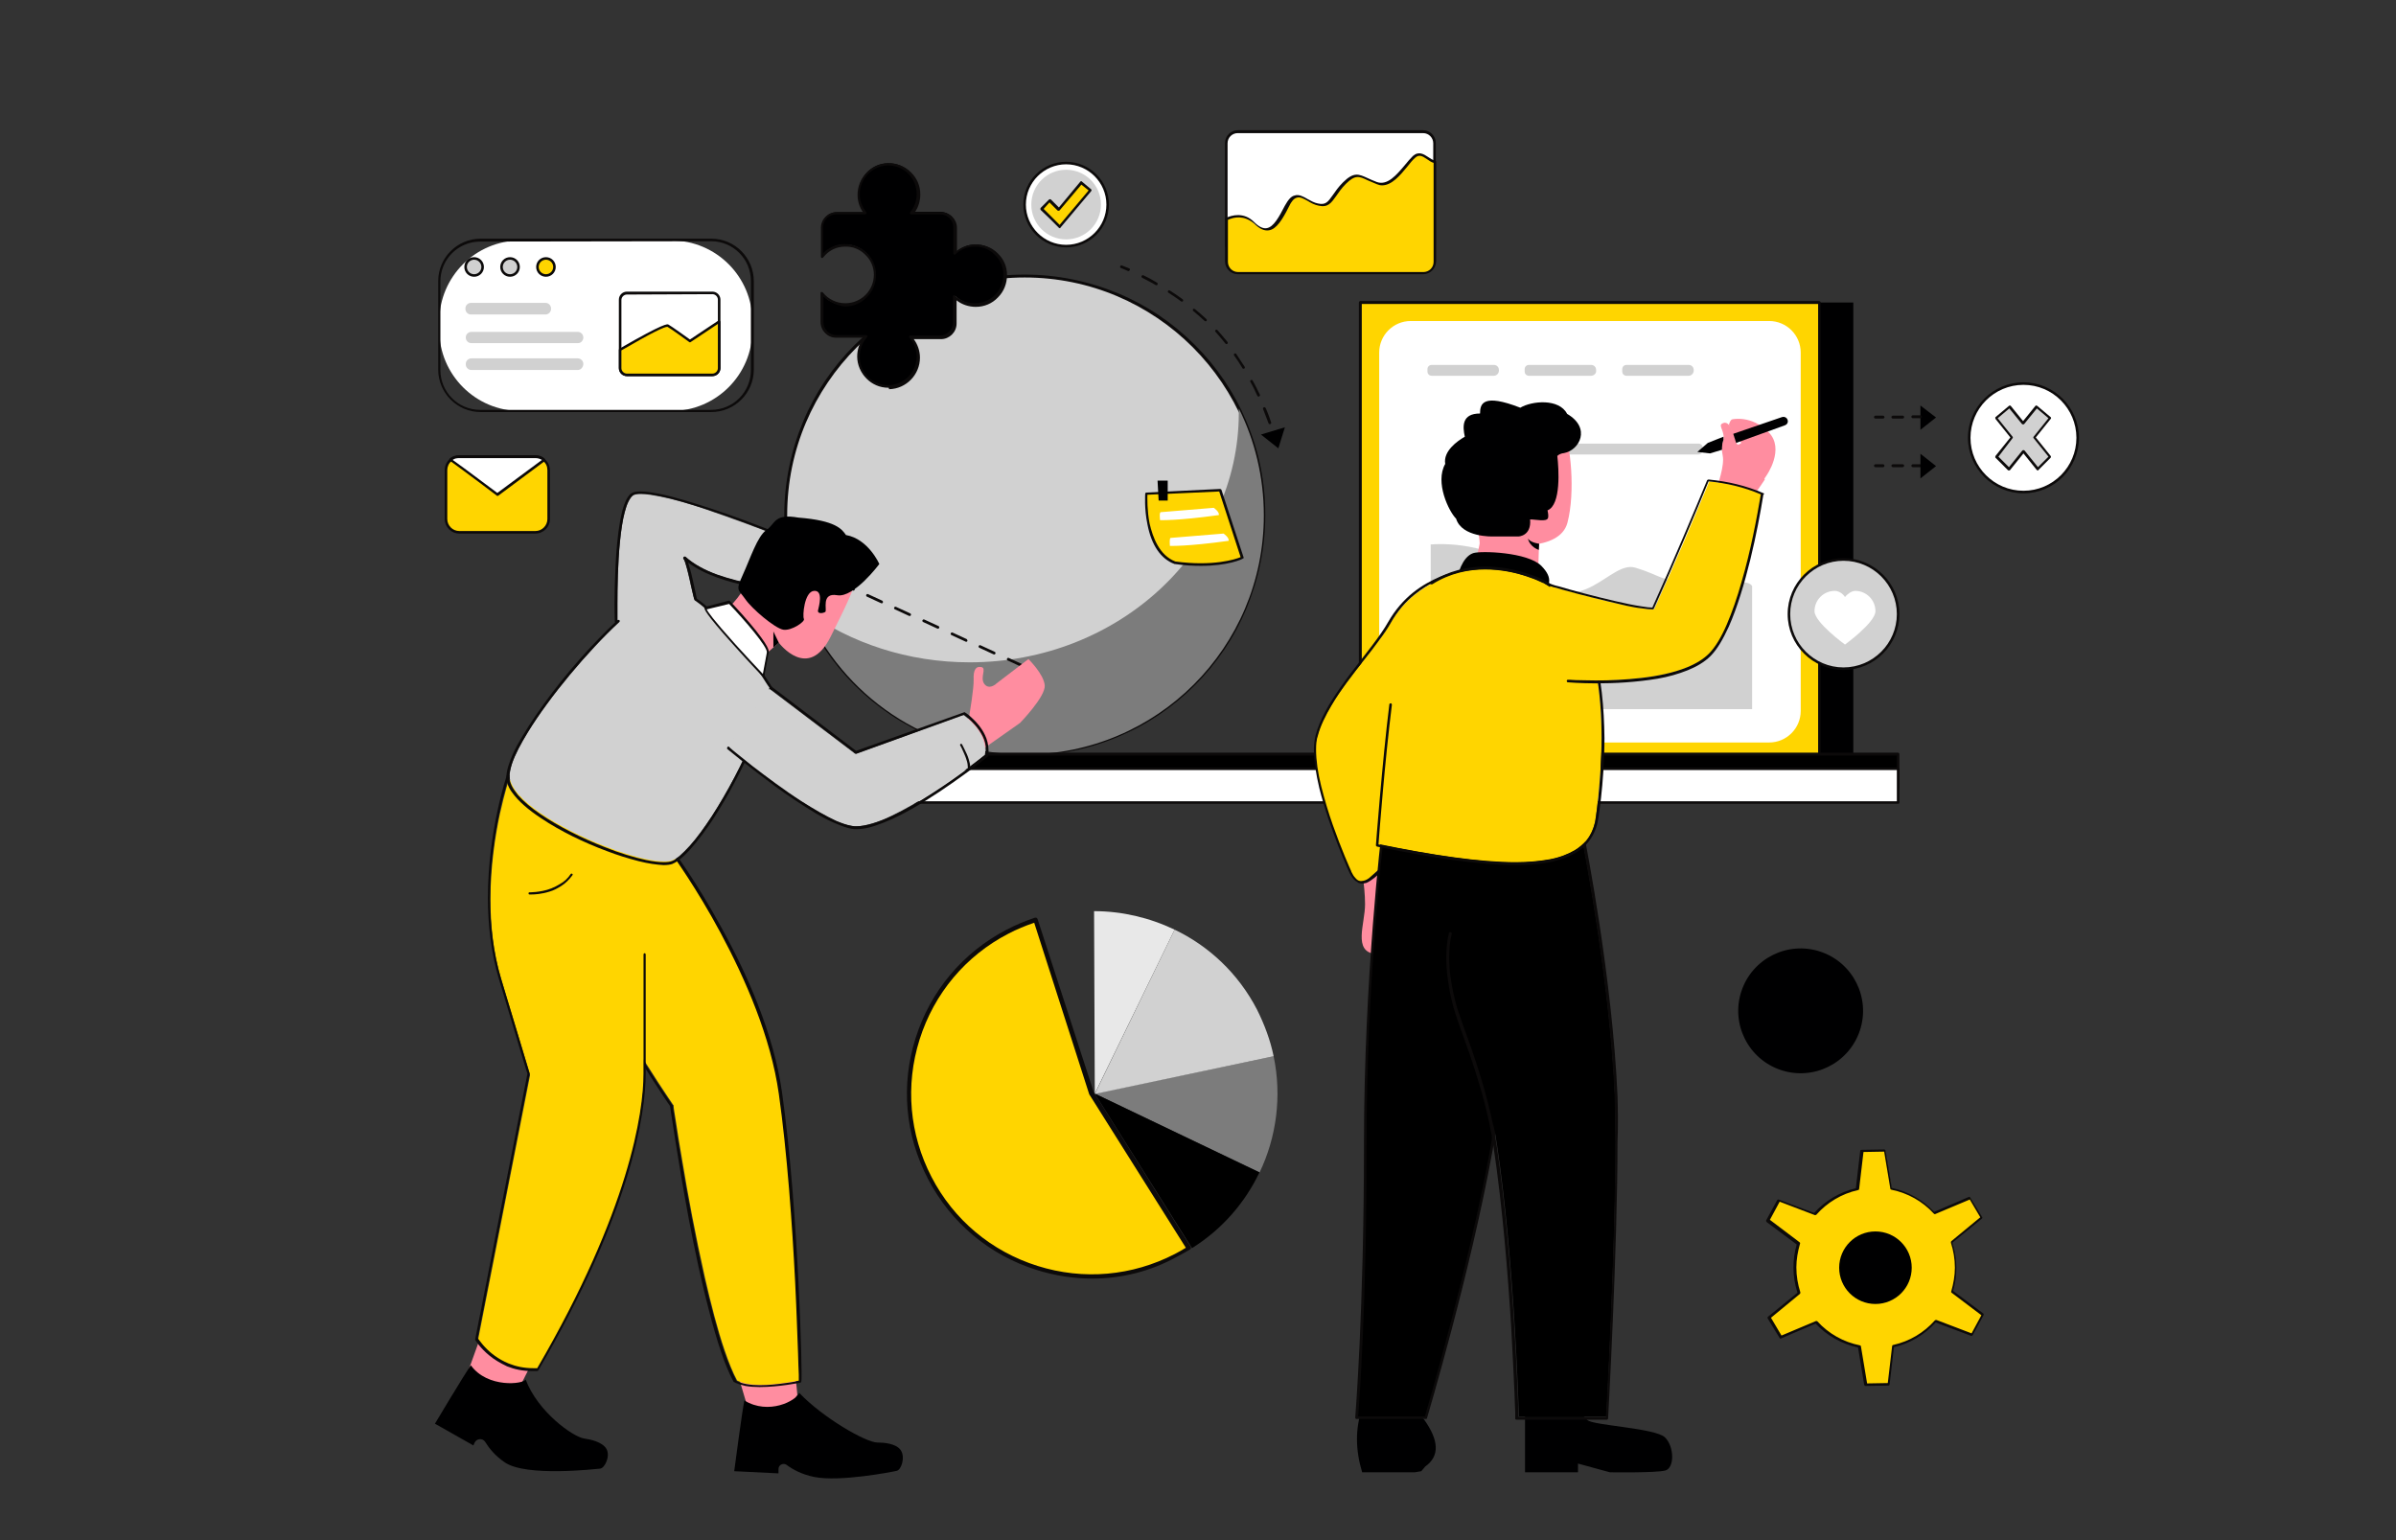 <?xml version="1.0" encoding="utf-8"?>
<!-- Generator: Adobe Illustrator 25.2.0, SVG Export Plug-In . SVG Version: 6.00 Build 0)  -->
<svg version="1.1" id="Слой_1" xmlns="http://www.w3.org/2000/svg" xmlns:xlink="http://www.w3.org/1999/xlink" x="0px" y="0px"
	 viewBox="0 0 660.5 424.6" style="enable-background:new 0 0 660.5 424.6;" xml:space="preserve">
<rect x="0" y="0" width="660.5" height="424.6" fill="#333333" stroke="none"/>
<style type="text/css">
	.st0{fill:#000001;}
	.st1{fill:#FF8DA0;}
	.st2{fill:#FFD500;}
	.st3{fill:#0C0A0A;}
	.st4{fill:#D1D1D1;}
	.st5{fill:#7C7C7C;}
	.st6{fill:#FFFFFF;}
	.st7{fill:#E8E8E8;}
</style>
<g id="Слой_1_2_">
	<g id="Слой_1_1_">
	</g>
</g>
<g id="Слой_2_1_">
	<g>
		<g>
			
				<ellipse transform="matrix(0.316 -0.949 0.949 0.316 74.841 661.635)" class="st0" cx="496.4" cy="278.9" rx="17.2" ry="17.2"/>
		</g>
		<g>
			<path class="st1" d="M375,237.5c0,0,1.3,6.4,1.3,11.8s-3.4,13,2.8,13.7s10.2-8.2,8.5-13.4c-1.7-5.3-3.8-14.9-3.8-14.9L375,237.5z
				"/>
		</g>
		<g>
			<path class="st1" d="M203.4,378.9l2.9,9.8c0,0,5.9,1.6,9.8,0.5c2.3-0.6,2.9-3.7,3.7-4.6c-0.5-6.6-1.1-6.9-1.1-6.9L203.4,378.9z"
				/>
		</g>
		<g>
			<polygon class="st1" points="132.6,368.2 128.6,379.3 142.8,383.3 147.3,374.4 			"/>
		</g>
		<g>
			<g>
				<path class="st2" d="M159.9,258c1,3.6,3,8.2,5.5,13.1s5.4,10.1,8.3,14.9c5.7,9.6,11.2,17.6,11.8,18.5c0,0.1,0.1,0.1,0.1,0.1
					s0.1,0.1,0.1,0.2c0,0,0,0.1,0,0.3c0,0.2,0.1,0.5,0.1,0.8c0.1,0.7,0.3,1.8,0.5,3.1c0.4,2.7,1,6.5,1.8,11.1
					c1.5,9.1,3.7,20.9,6.2,32c1.7,7.4,3.5,14.5,5.5,20.3c1.1,3.2,2.2,6,3.4,8.2c0.8,0.4,1.7,0.7,2.8,0.9c1.1,0.2,2.4,0.3,3.7,0.3
					c2.5,0,5-0.3,7.1-0.6c1.7-0.3,3.1-0.5,3.6-0.6c0-0.1,0-0.1,0-0.2c0-0.4,0-0.9,0-1.5c0-1.3-0.1-3.3-0.2-5.8
					c-0.2-4.9-0.4-11.8-0.8-19.7c-0.8-15.8-2.2-35.7-4.5-51.9c-2.2-15.7-9.3-31.9-16-44.3c-6.7-12.5-13-21.2-13.8-22.3l0,0
					l-33.7-13.5l8.1,36.4C159.7,257.7,159.9,257.8,159.9,258z"/>
			</g>
			<g>
				<path class="st3" d="M220.1,353.3c-0.8-15.8-2.2-35.7-4.5-52c-2.3-16.4-9.8-33.1-16.8-45.7c-6.9-12.7-13.3-21.2-13.3-21.2
					c0-0.1-0.1-0.1-0.2-0.1l-34-13.6c-0.2-0.1-0.4,0-0.5,0.2s0,0.4,0.2,0.5l0.2,0.1l33.7,13.5l0,0c0.7,1,7.1,9.8,13.8,22.3
					s13.8,28.6,16,44.3c2.3,16.3,3.7,36.1,4.5,51.9c0.4,7.9,0.6,14.8,0.8,19.7c0.1,2.5,0.1,4.4,0.2,5.8c0,0.7,0,1.2,0,1.5
					c0,0.1,0,0.2,0,0.2c-0.6,0.1-1.9,0.4-3.6,0.6c-2,0.3-4.6,0.6-7.1,0.6c-1.3,0-2.6-0.1-3.7-0.3c-1.1-0.2-2.1-0.5-2.8-0.9
					c-1.1-2.2-2.3-5-3.4-8.2c-1.9-5.7-3.8-12.9-5.5-20.3c-2.5-11.1-4.7-23-6.2-32c-0.8-4.5-1.4-8.4-1.8-11.1
					c-0.2-1.4-0.4-2.4-0.5-3.1c-0.1-0.4-0.1-0.6-0.1-0.8c0-0.2,0-0.3,0-0.3c0-0.1,0-0.1-0.1-0.2c0,0,0,0-0.1-0.1
					c-0.6-0.9-6.1-8.9-11.8-18.5c-2.9-4.8-5.8-10-8.3-14.9s-4.5-9.5-5.5-13.1c0-0.2-0.2-0.3-0.4-0.3l0,0c-0.2,0.1-0.3,0.2-0.3,0.4
					l0,0c1,3.8,3.2,8.6,5.8,13.7c3.9,7.6,8.9,15.9,12.9,22.3c3.7,5.9,6.6,10.2,7,10.7c0.2,1.2,2.2,15.2,5.2,31.3
					c1.6,8.4,3.5,17.4,5.6,25.3c1,4,2.1,7.7,3.2,11c1.1,3.3,2.3,6.2,3.5,8.4c0,0.1,0.1,0.1,0.1,0.1c0.9,0.5,2,0.8,3.2,1.1
					c1.2,0.2,2.5,0.3,3.9,0.3c2.7,0,5.5-0.3,7.6-0.6c2.1-0.3,3.6-0.6,3.6-0.6c0.2,0,0.3-0.2,0.3-0.4
					C221.1,380.8,220.9,369.1,220.1,353.3z"/>
			</g>
		</g>
		<g>
			<g>
				<path class="st2" d="M163.9,228.7l-23.6-13.8c0,0.1-0.1,0.2-0.1,0.3c-0.1,0.5-0.3,1.1-0.6,2c-0.5,1.7-1.1,4.2-1.8,7.2
					c-1.3,6.1-2.6,14.5-2.6,23.6c0,7.2,0.8,14.8,3,22.1c7.9,26.2,7.9,26.2,7.9,26.2c0,0.1,0,0.1,0,0.2l-14.3,72.8c0,0,0,0.1,0.1,0.1
					c0.1,0.1,0.2,0.3,0.4,0.6c0.3,0.5,0.9,1.1,1.6,1.9c1.4,1.5,3.5,3.2,6.4,4.4c1.9,0.8,4.2,1.3,6.8,1.3c0.4,0,0.7,0,1.1,0
					c25.4-43.6,29.3-70.5,29.3-81.3c0-10.9,0-32.8,0-32.8l0,0c0-0.2,0.1-0.3,0.2-0.3L164.3,229C164.1,228.7,163.9,228.7,163.9,228.7
					z"/>
			</g>
			<g>
				<path class="st3" d="M177.7,262.8h-0.1c-0.1,0.1-0.2,0.2-0.2,0.3l0,0c0,0,0,21.9,0,32.8c0,10.8-3.9,37.7-29.3,81.3
					c-0.4,0-0.7,0-1.1,0c-2.6,0-4.8-0.5-6.8-1.3c-2.9-1.2-5-2.9-6.4-4.4c-0.7-0.7-1.2-1.4-1.6-1.9c-0.2-0.2-0.3-0.4-0.4-0.6
					c0,0,0-0.1-0.1-0.1l14.3-72.8c0-0.1,0-0.1,0-0.2c0,0,0,0-7.9-26.2c-2.2-7.4-3-15-3-22.1c0-9.1,1.3-17.5,2.6-23.6
					c0.6-3,1.3-5.5,1.8-7.2c0.2-0.9,0.4-1.5,0.6-2c0-0.1,0.1-0.2,0.1-0.3l23.6,13.8c0.1,0.1,0.2,0.1,0.3,0c0.1,0,0.1-0.1,0.2-0.1
					c0.1-0.2,0-0.4-0.1-0.5l-24-14.1c-0.1-0.1-0.2-0.1-0.3,0c-0.1,0-0.2,0.1-0.2,0.2c0,0-5.2,15.3-5.2,33.7c0,7.2,0.8,14.9,3,22.3
					c6.7,22.4,7.7,25.7,7.9,26.2L131,369.2c0,0.1,0,0.2,0,0.2s1.3,2.2,3.9,4.3c1.3,1.1,3,2.1,4.9,3c2,0.8,4.3,1.3,7,1.3
					c0.4,0,0.9,0,1.3,0c0.1,0,0.2-0.1,0.3-0.2C174,334.1,178,307,178,296c0-5.5,0-13.7,0-20.5c0-3.4,0-6.5,0-8.7c0-1.1,0-2,0-2.6
					s0-1,0-1C178,263,177.9,262.8,177.7,262.8z"/>
			</g>
		</g>
		<g>
			<g>
				<g>
					<circle class="st4" cx="282.5" cy="142.1" r="65.9"/>
				</g>
				<g>
					<path class="st3" d="M282.5,208.3c-8.9,0-17.6-1.8-25.8-5.2c-7.9-3.3-15-8.1-21.1-14.2c-6.1-6.1-10.9-13.2-14.2-21.1
						c-3.5-8.2-5.2-16.8-5.2-25.8c0-8.9,1.8-17.6,5.2-25.8c3.3-7.9,8.1-15,14.2-21.1c6.1-6.1,13.2-10.9,21.1-14.2
						c8.2-3.5,16.8-5.2,25.8-5.2c8.9,0,17.6,1.8,25.8,5.2c7.9,3.3,15,8.1,21.1,14.2s10.9,13.2,14.2,21.1c3.5,8.2,5.2,16.8,5.2,25.8
						c0,8.9-1.8,17.6-5.2,25.8c-3.3,7.9-8.1,15-14.2,21.1s-13.2,10.9-21.1,14.2C300.1,206.6,291.4,208.3,282.5,208.3z M282.5,76.5
						c-36.1,0-65.5,29.4-65.5,65.5s29.4,65.5,65.5,65.5S348,178.1,348,142S318.6,76.5,282.5,76.5z"/>
				</g>
			</g>
			<g>
				<g>
					<path class="st5" d="M348.4,142.1c0,36.4-29.5,65.9-65.9,65.9c-27.1,0-50.3-16.3-60.4-39.6c12.5,8.9,28.2,14.2,45.2,14.2
						c41,0,74.2-30.8,74.2-68.8c0-0.4,0-0.8,0-1.2C345.9,121.4,348.4,131.5,348.4,142.1z"/>
				</g>
			</g>
		</g>
		<g>
			<rect x="386.7" y="83.4" class="st0" width="124.2" height="126.5"/>
		</g>
		<g>
			<g>
				<rect x="375" y="83.4" class="st2" width="126.5" height="126.5"/>
			</g>
			<g>
				<path class="st3" d="M501.5,210.2H375c-0.2,0-0.4-0.2-0.4-0.4V83.4c0-0.2,0.2-0.4,0.4-0.4h126.5c0.2,0,0.4,0.2,0.4,0.4v126.5
					C501.9,210.1,501.7,210.2,501.5,210.2z M375.4,209.5h125.8V83.8H375.4V209.5z"/>
			</g>
		</g>
		<g>
			<path class="st6" d="M487.7,88.5h-98.8c-4.8,0-8.7,3.9-8.7,8.7V196c0,4.8,3.9,8.7,8.7,8.7h98.8c4.8,0,8.7-3.9,8.7-8.7V97.2
				C496.4,92.4,492.5,88.5,487.7,88.5z"/>
		</g>
		<g>
			<path class="st4" d="M483,161.9v33.6h-88.6v-45.4c6-0.4,18.1,0.2,28,8.9c13.8,12.1,21.4-4.6,28.4-2.5s7.1,3.8,14.3,3.8
				c7.2,0,6.9,0,12.7,0S483,161.9,483,161.9z"/>
		</g>
		<g>
			<path class="st4" d="M468.2,125.3h-56.3c-0.7,0-1.2-0.5-1.2-1.2v-0.6c0-0.7,0.5-1.2,1.2-1.2h56.3c0.7,0,1.2,0.5,1.2,1.2v0.6
				C469.4,124.8,468.9,125.3,468.2,125.3z"/>
		</g>
		<g>
			<path class="st4" d="M411.8,103.6h-17.1c-0.7,0-1.2-0.5-1.2-1.2v-0.6c0-0.7,0.5-1.2,1.2-1.2h17.1c0.8,0,1.4,0.6,1.4,1.4v0.2
				C413.2,102.9,412.6,103.6,411.8,103.6z"/>
		</g>
		<g>
			<path class="st4" d="M438.6,103.6h-17.1c-0.7,0-1.2-0.5-1.2-1.2v-0.6c0-0.7,0.5-1.2,1.2-1.2h17.1c0.8,0,1.4,0.6,1.4,1.4v0.2
				C440.1,102.9,439.4,103.6,438.6,103.6z"/>
		</g>
		<g>
			<path class="st4" d="M465.5,103.6h-17.1c-0.7,0-1.2-0.5-1.2-1.2v-0.6c0-0.7,0.5-1.2,1.2-1.2h17.1c0.8,0,1.4,0.6,1.4,1.4v0.2
				C466.9,102.9,466.3,103.6,465.5,103.6z"/>
		</g>
		<g>
			<g>
				<rect x="231.3" y="207.9" width="291.9" height="9.3"/>
			</g>
			<g>
				<path class="st3" d="M523.3,217.6h-292c-0.2,0-0.4-0.2-0.4-0.4v-9.3c0-0.2,0.2-0.4,0.4-0.4h291.9c0.2,0,0.4,0.2,0.4,0.4v9.3
					C523.6,217.4,523.5,217.6,523.3,217.6z M231.7,216.9h291.2v-8.6H231.7V216.9z"/>
			</g>
		</g>
		<g>
			<g>
				<rect x="231.3" y="212" class="st6" width="291.9" height="9.3"/>
			</g>
			<g>
				<path class="st3" d="M523.3,221.6h-292c-0.2,0-0.4-0.2-0.4-0.4V212c0-0.2,0.2-0.4,0.4-0.4h291.9c0.2,0,0.4,0.2,0.4,0.4v9.3
					C523.6,221.4,523.5,221.6,523.3,221.6z M231.7,220.9h291.2v-8.6H231.7V220.9z"/>
			</g>
		</g>
		<g>
			<g>
				<path class="st3" d="M258.7,172.6l-3.9-1.8c-0.2-0.1-0.4,0-0.5,0.2s0,0.4,0.2,0.5l3.9,1.8c0.2,0.1,0.4,0,0.5-0.2
					C259,172.9,258.9,172.7,258.7,172.6z"/>
			</g>
			<g>
				<path class="st3" d="M274.2,179.7l-3.9-1.8c-0.2-0.1-0.4,0-0.5,0.2s0,0.4,0.2,0.5l3.9,1.8c0.2,0.1,0.4,0,0.5-0.2
					S274.4,179.8,274.2,179.7z"/>
			</g>
			<g>
				<path class="st3" d="M266.5,176.2l-3.9-1.8c-0.2-0.1-0.4,0-0.5,0.2s0,0.4,0.2,0.5l3.9,1.8c0.2,0.1,0.4,0,0.5-0.2
					C266.7,176.5,266.6,176.3,266.5,176.2z"/>
			</g>
			<g>
				<path class="st3" d="M282,183.2l-3.9-1.8c-0.2-0.1-0.4,0-0.5,0.2s0,0.4,0.2,0.5l3.9,1.8c0.2,0.1,0.4,0,0.5-0.2
					S282.2,183.3,282,183.2z"/>
			</g>
			<g>
				<path class="st3" d="M243.2,165.6l-3.9-1.8c-0.2-0.1-0.4,0-0.5,0.2s0,0.4,0.2,0.5l3.9,1.8c0.2,0.1,0.4,0,0.5-0.2
					C243.4,165.9,243.4,165.7,243.2,165.6z"/>
			</g>
			<g>
				<path class="st3" d="M235.4,162.1l-3.9-1.8c-0.2-0.1-0.4,0-0.5,0.2s0,0.4,0.2,0.5l3.9,1.8c0.2,0.1,0.4,0,0.5-0.2
					C235.7,162.4,235.6,162.2,235.4,162.1z"/>
			</g>
			<g>
				<path class="st3" d="M227.7,158.6l-3.9-1.8c-0.2-0.1-0.4,0-0.5,0.2s0,0.4,0.2,0.5l3.9,1.8c0.2,0.1,0.4,0,0.5-0.2
					C227.9,158.8,227.8,158.6,227.7,158.6z"/>
			</g>
			<g>
				<path class="st3" d="M219.9,155l-3.9-1.8c-0.2-0.1-0.4,0-0.5,0.2s0,0.4,0.2,0.5l3.9,1.8c0.2,0.1,0.4,0,0.5-0.2
					C220.1,155.3,220.1,155.1,219.9,155z"/>
			</g>
			<g>
				<path class="st3" d="M250.9,169.1l-3.9-1.8c-0.2-0.1-0.4,0-0.5,0.2s0,0.4,0.2,0.5l3.9,1.8c0.2,0.1,0.4,0,0.5-0.2
					C251.2,169.4,251.1,169.2,250.9,169.1z"/>
			</g>
		</g>
		<g>
			<g>
				<path class="st1" d="M274.5,188.6c0,0-1.9,1.7-3.2-0.1c-1.2-1.8,0.8-4.3-0.8-4.6s-2.2,1-2.1,3.4s-1.1,9.4-1.2,9.9s3.6,0.7,3.7,0
					C271.1,196.4,274.5,188.6,274.5,188.6z"/>
			</g>
			<g>
				<g>
					<path class="st4" d="M191.3,165c0-0.2-0.1-0.5-0.2-0.8c-0.1-0.7-0.3-1.6-0.6-2.6c-0.5-2.1-1-4.5-1.5-6.1
						c-0.1-0.4-0.3-0.8-0.4-1.1c-0.1-0.1-0.1-0.2-0.2-0.3c-0.1-0.1-0.1-0.3,0.1-0.5c0.1-0.1,0.3-0.1,0.5,0c2.3,2,5.4,3.6,8.7,4.9
						c3.4,1.2,7,2.1,10.4,2.7c6.3,1.2,11.8,1.4,13,1.5l3.6-10.9c-0.1,0-0.2-0.1-0.4-0.2c-0.5-0.2-1.2-0.5-2-0.8
						c-1.7-0.7-4.2-1.7-7.1-2.8c-5.8-2.3-13.4-5.1-20.4-7.5c-4.7-1.6-9.2-2.9-12.8-3.6c-2.1-0.4-3.8-0.7-5.2-0.7
						c-0.6,0-1.1,0-1.5,0.1s-0.7,0.2-0.9,0.4c-0.4,0.3-0.8,0.9-1.2,1.7s-0.7,1.8-1,2.9c-0.6,2.3-1,5.1-1.3,8.1
						c-0.6,6-0.7,12.8-0.7,17.2c0,2.5,0,4.3,0,4.7l21.1-5.9l0,0C191.3,165.3,191.3,165.2,191.3,165z"/>
				</g>
				<g>
					<path class="st3" d="M225.2,151.3c0,0-9.3-3.9-20.1-7.9c-5.4-2-11.1-3.9-16.1-5.4c-2.5-0.7-4.9-1.4-7-1.8
						c-2.1-0.4-3.9-0.7-5.3-0.7c-0.6,0-1.1,0-1.6,0.1s-0.9,0.3-1.2,0.5c-0.5,0.4-1,1.1-1.4,2c-0.7,1.5-1.2,3.5-1.6,5.8
						c-0.6,3.5-1,7.7-1.2,11.8s-0.3,8-0.3,10.9s0.1,4.8,0.1,4.8c0,0.2,0.2,0.4,0.4,0.3c0.2,0,0.4-0.2,0.3-0.4c0,0,0,0,0-0.1l0,0
						c0-0.4,0-2.1,0-4.7c0-4.4,0.1-11.2,0.7-17.2c0.3-3,0.7-5.9,1.3-8.1c0.3-1.1,0.6-2.1,1-2.9c0.4-0.8,0.8-1.4,1.2-1.7
						c0.2-0.2,0.5-0.3,0.9-0.4c0.4-0.1,0.9-0.1,1.5-0.1c1.3,0,3.1,0.2,5.2,0.7c3.6,0.7,8.1,2.1,12.8,3.6c7.1,2.3,14.6,5.2,20.4,7.5
						c2.9,1.1,5.3,2.1,7.1,2.8c0.9,0.4,1.5,0.6,2,0.8c0.2,0.1,0.3,0.1,0.4,0.2l-3.6,10.9c-1.2,0-6.7-0.3-13-1.5
						c-3.4-0.6-7-1.5-10.4-2.7s-6.4-2.8-8.7-4.9c-0.1-0.1-0.3-0.1-0.5,0c-0.1,0.1-0.2,0.3-0.1,0.5c0,0.1,0.1,0.2,0.2,0.3
						c0.1,0.3,0.3,0.6,0.4,1.1c0.5,1.6,1.1,4,1.5,6.1c0.2,1,0.4,2,0.6,2.6c0.1,0.3,0.1,0.6,0.2,0.8c0,0.2,0.1,0.3,0.1,0.3l0,0
						c0,0.2,0.2,0.3,0.4,0.3s0.3-0.2,0.3-0.4l0,0c0,0-0.5-2.5-1.1-5.1c-0.3-1.3-0.6-2.7-1-3.8c-0.1-0.4-0.2-0.8-0.3-1.1
						c2.3,1.7,5.1,3.1,8.2,4.2c5.3,1.9,11.2,2.9,15.7,3.5c4.6,0.6,7.8,0.7,7.8,0.7c0.2,0,0.3-0.1,0.3-0.2l3.8-11.5
						C225.5,151.5,225.4,151.3,225.2,151.3z"/>
				</g>
			</g>
			<g>
				<path class="st1" d="M206.2,184.6l8.5-7.4c0,0,8.1,10.8,14.3-1.7c6.2-12.6,12.5-23.7,3.2-27.6c-9.3-3.9-19.2-6.3-23.7,7.1
					s-13.8,16.8-13.8,16.8S196.7,185,206.2,184.6z"/>
			</g>
			<g>
				<g>
					<path class="st4" d="M170.8,171.3c-8.8,8.1-19.2,20.5-25.2,30.4c-2,3.3-3.6,6.3-4.4,8.7c-0.5,1.4-0.7,2.6-0.7,3.6
						c0,0.1,0,0.2,0,0.2c0,0.7,0.3,1.5,0.7,2.3s1,1.7,1.7,2.5c1.5,1.7,3.6,3.5,6.1,5.2c5,3.4,11.5,6.7,17.7,9.1
						c4.1,1.6,8.1,2.9,11.5,3.6c1.9,0.4,3.6,0.6,4.9,0.6c0.9,0,1.7-0.1,2.2-0.3c0.7-0.2,1.4-0.7,2.2-1.4s1.7-1.6,2.7-2.7
						c1.9-2.1,4-5,6.1-8.2c4.2-6.5,8.5-14.6,11.6-22.1c2.1-4.9,3.6-9.6,4.3-13.4c0-0.1-0.1-0.2-0.2-0.3c-0.2-0.3-0.4-0.7-0.8-1.2
						c-0.7-1-1.6-2.5-2.8-4.2c-2.4-3.4-5.7-7.8-9.3-11.7c-2.4-2.6-5-5-7.5-6.7c-0.1,0-0.1-0.1-0.1-0.2l-20.5,5.6
						C170.9,171.1,170.9,171.2,170.8,171.3z"/>
				</g>
				<g>
					<path class="st3" d="M212.8,189.4c0,0-2.7-4.4-6.6-9.6c-2-2.6-4.3-5.4-6.7-8.1c-2.4-2.6-5-5-7.6-6.8c-0.2-0.1-0.4-0.1-0.5,0.1
						c-0.1,0.1-0.1,0.2,0,0.3c0,0.1,0.1,0.2,0.1,0.2c2.5,1.7,5.1,4.1,7.5,6.7c3.6,3.9,6.9,8.3,9.3,11.7c1.2,1.7,2.2,3.2,2.8,4.2
						c0.3,0.5,0.6,0.9,0.8,1.2c0.1,0.1,0.2,0.2,0.2,0.3c-0.7,3.7-2.2,8.4-4.3,13.4c-3.1,7.5-7.4,15.6-11.6,22.1
						c-2.1,3.2-4.2,6.1-6.1,8.2c-1,1.1-1.9,2-2.7,2.7s-1.6,1.2-2.2,1.4c-0.5,0.2-1.3,0.3-2.2,0.3c-1.3,0-3-0.2-4.9-0.6
						c-3.3-0.7-7.3-1.9-11.5-3.6c-6.2-2.4-12.7-5.7-17.7-9.1c-2.5-1.7-4.6-3.5-6.1-5.2c-0.7-0.9-1.3-1.7-1.7-2.5s-0.6-1.6-0.7-2.3
						c0-0.1,0-0.2,0-0.2c0-1,0.3-2.2,0.7-3.6c0.8-2.4,2.4-5.5,4.4-8.7c6.1-9.9,16.5-22.3,25.2-30.4c0.1-0.1,0.1-0.2,0.1-0.4
						c0-0.1,0-0.1-0.1-0.1c-0.1-0.1-0.4-0.2-0.5,0l0,0c-6.7,6.2-14.4,14.9-20.3,23.1c-3,4.1-5.5,8.1-7.4,11.5
						c-0.9,1.7-1.6,3.3-2.1,4.8c-0.5,1.4-0.8,2.7-0.8,3.8c0,0.1,0,0.2,0,0.3c0.1,1.3,0.6,2.7,1.6,4c1.7,2.4,4.5,4.8,8,7.1
						c5.2,3.5,11.8,6.7,18,9c3.1,1.2,6.1,2.1,8.8,2.8s5.1,1,6.9,1.1c1,0,1.8-0.1,2.4-0.3c1-0.4,2.1-1.2,3.3-2.3c2.1-2,4.5-5,7-8.6
						c3.7-5.5,7.5-12.3,10.6-19s5.6-13.3,6.5-18.4C212.9,189.5,212.9,189.5,212.8,189.4z"/>
				</g>
			</g>
			<g>
				<path class="st1" d="M271.4,206.2l9.8-6.9c0,0,7-7.2,6.8-10.3s-4.5-7.3-4.5-7.3l-8.9,6.8l-8,9.9L271.4,206.2z"/>
			</g>
			<g>
				<g>
					<path class="st4" d="M200.9,206c0.1,0.1,0.2,0.2,0.3,0.3c0.3,0.2,0.7,0.6,1.3,1.1c1.1,0.9,2.7,2.2,4.6,3.7
						c3.8,3,8.8,6.7,13.8,9.9c3.3,2.1,6.6,4,9.4,5.3c1.6,0.7,3.1,1.2,4.4,1.4c0.4,0.1,0.8,0.1,1.3,0.1c1.3,0,2.8-0.3,4.5-0.8
						s3.5-1.2,5.3-2.1c3.7-1.8,7.7-4.1,11.4-6.5c7.3-4.7,13.5-9.6,14.3-10.3c0.1-0.4,0.1-0.8,0.1-1.2c0-1.4-0.4-2.7-0.9-3.9
						c-0.6-1.2-1.3-2.2-2.1-3.1c-1.3-1.5-2.6-2.5-3.1-2.8l-29.6,10.7c-0.1,0-0.2,0-0.3-0.1l-23.5-17.8l-11.5,16l0,0
						C200.8,205.9,200.9,205.9,200.9,206z"/>
				</g>
				<g>
					<path class="st3" d="M271.5,202.6c-0.9-1.9-2.3-3.5-3.4-4.5c-1.1-1.1-2.1-1.7-2.1-1.7c-0.1-0.1-0.2-0.1-0.3,0L236,207
						l-23.3-17.7c-0.2-0.1-0.4-0.1-0.5,0.1c-0.1,0.2-0.1,0.4,0.1,0.5l0,0l0,0l23.5,17.8c0.1,0.1,0.2,0.1,0.3,0.1l29.6-10.7
						c0.4,0.3,1.8,1.3,3.1,2.8c0.8,0.9,1.5,1.9,2.1,3.1c0.6,1.2,0.9,2.5,0.9,3.9c0,0.4,0,0.8-0.1,1.2c-0.9,0.7-7,5.6-14.3,10.3
						c-3.7,2.4-7.7,4.8-11.4,6.5c-1.9,0.9-3.7,1.6-5.3,2.1c-1.7,0.5-3.2,0.8-4.5,0.8c-0.5,0-0.9,0-1.3-0.1c-1.3-0.2-2.7-0.7-4.4-1.4
						c-2.8-1.3-6.1-3.2-9.4-5.3c-5-3.2-10-7-13.8-9.9c-1.9-1.5-3.5-2.8-4.6-3.7c-0.6-0.5-1-0.8-1.3-1.1c-0.1-0.1-0.3-0.2-0.3-0.3
						c-0.1-0.1-0.1-0.1-0.1-0.1l0,0c-0.1-0.1-0.4-0.1-0.5,0.1c-0.1,0.2-0.1,0.4,0,0.5c0,0,6,5,13.2,10.3c3.6,2.6,7.6,5.3,11.3,7.5
						c1.9,1.1,3.6,2,5.3,2.7s3.2,1.3,4.5,1.5c0.4,0.1,0.9,0.1,1.4,0.1c1.5,0,3.1-0.3,4.9-0.9c3.1-1,6.6-2.6,10.1-4.6
						c5.3-3,10.5-6.6,14.5-9.5s6.6-5,6.6-5c0.1-0.1,0.1-0.1,0.1-0.2c0.1-0.5,0.1-1,0.1-1.5C272.5,205.3,272.1,203.8,271.5,202.6z"/>
				</g>
			</g>
			<g>
				<path class="st0" d="M242.4,155.5c0,0-7,9.4-11.6,8.6s-2.7,4.2-3.3,4.6c-0.6,0.4-2.2,0.6-2-0.4s1.6-5.6-1.1-5.4
					c-2.7,0.2-3.2,7-2.8,7.7c0.5,0.7-3.4,3.4-5.7,3s-8.7-5.8-10.5-8.5c-1.9-2.7-2.7-2.1-0.6-6.7c2.1-4.6,4-10.6,6.5-12.3
					s2-4.6,8.8-3.4c10.3,0.8,12,3.2,13.1,4.8C239.4,148.6,242.4,155.5,242.4,155.5z"/>
			</g>
			<g>
				<polygon class="st0" points="214.7,177.2 213.2,174.1 213.2,178.5 				"/>
			</g>
			<g>
				<path class="st6" d="M194.4,167.7l6.5-1.7c0,0,11.1,11.5,10.7,13.8c-0.4,2.3-1.2,6.5-1.2,6.5S194.2,169.3,194.4,167.7z"/>
				<path class="st3" d="M210.5,186.7c-0.1,0-0.2,0-0.2-0.1c0,0-4.1-4.3-8.1-8.8c-8.2-9.1-8-9.9-8-10.2c0-0.1,0.1-0.2,0.2-0.3
					l6.5-1.7c0.1,0,0.2,0,0.3,0.1c0,0,2.8,2.9,5.5,6.1c5.5,6.5,5.3,7.7,5.2,8.1l-1.2,6.5C210.8,186.6,210.7,186.7,210.5,186.7
					L210.5,186.7z M194.8,168c0.3,0.6,1.6,2.6,7.9,9.6c3.2,3.5,6.4,7,7.6,8.2l1.1-5.9c0.3-1.5-6.2-9-10.4-13.4L194.8,168z"/>
			</g>
			<g>
				<path class="st3" d="M267.1,209.5c-0.3-1.1-0.8-2.1-1.2-2.9c-0.4-0.8-0.7-1.4-0.7-1.4c-0.1-0.1-0.2-0.2-0.4-0.1
					c-0.1,0.1-0.2,0.2-0.1,0.4l0,0l0,0c0.1,0.1,0.6,1.1,1.1,2.3c0.3,0.6,0.5,1.3,0.7,1.9c0.2,0.6,0.3,1.3,0.3,1.8c0,0,0,0,0,0.1
					s0.1,0.3,0.3,0.3c0.1,0,0.3-0.1,0.3-0.3c0,0,0,0,0-0.1C267.5,210.9,267.3,210.2,267.1,209.5z"/>
			</g>
		</g>
		<g id="Artwork_40_1_">
			<g>
				<path class="st0" d="M247.2,405.5c-1.3,0.3-15.7,3.1-22.7,1.7c-3.5-0.7-6-2.1-7.6-3.3c-0.9-0.7-2.3-0.1-2.3,1.1v1.2l-12.2-0.6
					c0,0,2.2-16.8,2.8-19.5c6.7,4.1,14.3,0.1,15.1-2.1c6.6,6.9,18.4,13.7,21.6,13.7c1.6,0,5.1,0.2,6.4,2.1S248.5,405.2,247.2,405.5z
					"/>
			</g>
		</g>
		<g id="Artwork_40_2_">
			<g>
				<path class="st0" d="M165.4,404.9c-1.3,0.1-20.3,2.3-26.2-1.7c-2.8-1.9-4.4-4-5.4-5.6c-0.7-1.2-2.4-1.1-3,0.2l-0.3,0.7l-10.6-6
					c0,0,8.3-13.9,9.9-16.1c4.6,6.4,14.6,5.2,15.1,3.9c3.3,8.9,13.1,15.9,16.2,16.3c1.5,0.2,5,0.9,6.1,2.9S166.7,404.8,165.4,404.9z
					"/>
			</g>
		</g>
		<g>
			<g>
				<path class="st6" d="M395.4,39.5v28c0,1.7-1.4,3.1-3.1,3.1h-51.1c-1.7,0-3.1-1.4-3.1-3.1v-28c0-1.7,1.4-3.1,3.1-3.1h51.1
					C394,36.4,395.4,37.7,395.4,39.5z"/>
				<path class="st3" d="M392.3,70.9h-51.1c-1.9,0-3.5-1.6-3.5-3.5v-28c0-1.9,1.6-3.5,3.5-3.5h51.1c1.9,0,3.5,1.6,3.5,3.5v28
					C395.8,69.4,394.2,70.9,392.3,70.9z M341.2,36.7c-1.5,0-2.8,1.2-2.8,2.8v28c0,1.5,1.2,2.8,2.8,2.8h51.1c1.5,0,2.8-1.2,2.8-2.8
					v-28c0-1.5-1.2-2.8-2.8-2.8H341.2z"/>
			</g>
			<g>
				<g>
					<path class="st2" d="M395.4,44.7v27.5c0,1.7-1.4,3.1-3.1,3.1h-51.1c-1.7,0-3.1-1.4-3.1-3.1V60.4c1.8-0.9,4.8-1.6,7.4,1
						c4.1,4.1,6.2,1,9.1-4.5c2.8-5.5,5-1.3,8.7-0.5s3.5-2.2,7.2-5.9s4.7-1.5,9,0s7.6-5,10.2-7.3C391.8,41.5,393.3,44.1,395.4,44.7z"
						/>
				</g>
				<g>
					<path class="st3" d="M392.3,75.6h-51.1c-1.9,0-3.5-1.6-3.5-3.5V60.4c0-0.1,0.1-0.3,0.2-0.3c1.7-0.8,5-1.7,7.8,1.1
						c1.3,1.3,2.5,1.9,3.5,1.7c1.9-0.3,3.4-3.1,5-6.2c0.9-1.6,1.7-2.6,2.7-2.8c1.2-0.4,2.4,0.3,3.6,1c0.9,0.5,1.8,1,2.8,1.2
						c2.2,0.5,2.8-0.5,4.1-2.3c0.7-1,1.5-2.2,2.8-3.5c3-3,4.4-2.3,6.8-1.2c0.7,0.3,1.5,0.7,2.6,1.1c2.9,1,5.4-2,7.6-4.6
						c0.8-1,1.6-1.9,2.3-2.6c1.6-1.4,3-0.5,4.2,0.3c0.6,0.4,1.2,0.8,1.9,1c0.2,0,0.3,0.2,0.3,0.3v27.5
						C395.8,74.1,394.2,75.6,392.3,75.6z M338.5,60.6v11.6c0,1.5,1.2,2.8,2.8,2.8h51.1c1.5,0,2.8-1.2,2.8-2.8V44.9
						c-0.7-0.2-1.2-0.6-1.8-1c-1.3-0.9-2.2-1.4-3.3-0.4c-0.7,0.6-1.4,1.5-2.2,2.5c-1.9,2.3-4.2,5.1-6.9,5.1c-0.5,0-0.9-0.1-1.4-0.3
						c-1-0.4-1.9-0.8-2.6-1.1c-2.3-1.1-3.4-1.6-6,1c-1.2,1.2-2,2.4-2.7,3.4c-1.3,1.8-2.2,3.2-4.8,2.6c-1.1-0.2-2.2-0.8-3-1.3
						c-1.1-0.6-2.1-1.2-3-0.9c-0.8,0.2-1.5,1-2.2,2.5c-1.7,3.4-3.4,6.2-5.5,6.5c-1.3,0.2-2.6-0.4-4.1-1.9
						C342.9,59.3,340.3,59.8,338.5,60.6z"/>
				</g>
			</g>
		</g>
		<g>
			<g>
				<g>
					<path class="st2" d="M285.5,253.7c-2.6,0.9-5.2,1.9-7.7,3.2c-24.7,12.8-34.2,43.2-21.4,67.9c12.8,24.7,43.2,34.2,67.9,21.4
						c1.2-0.6,2.4-1.3,3.5-2L301,301.5L285.5,253.7z"/>
				</g>
				<g>
					<path class="st3" d="M301.1,352.5c-5.1,0-10.3-0.8-15.4-2.4c-13-4.1-23.6-13-29.9-25.1s-7.5-25.9-3.4-38.8
						c4.1-13,13-23.6,25.1-29.9c2.5-1.3,5.1-2.4,7.8-3.3c0.1,0,0.3,0,0.4,0c0.1,0.1,0.2,0.2,0.3,0.3l15.5,47.8l26.7,42.6
						c0.1,0.1,0.1,0.3,0.1,0.4c0,0.2-0.1,0.3-0.3,0.4c-1.2,0.7-2.4,1.4-3.6,2C317.2,350.5,309.2,352.5,301.1,352.5z M285.1,254.4
						c-2.4,0.8-4.8,1.8-7.1,3c-11.8,6.1-20.5,16.5-24.5,29.2s-2.8,26.1,3.3,37.9c6.1,11.8,16.5,20.5,29.2,24.5s26.1,2.8,37.9-3.3
						c1-0.5,2-1.1,3-1.7l-26.5-42.1c0,0,0-0.1-0.1-0.1L285.1,254.4z"/>
				</g>
			</g>
			<g>
				<g>
					<path class="st7" d="M323.8,256.3c-6.9-3.3-14.5-5.1-22.2-5.1l0.2,50.3L323.8,256.3z"/>
				</g>
			</g>
			<g>
				<g>
					<path class="st5" d="M347.2,323.3c4.7-9.8,6.2-21.1,3.9-32.1l-49.3,10.3L347.2,323.3z"/>
				</g>
			</g>
			<g>
				<g>
					<path class="st4" d="M351.1,291.2c-0.9-4.4-2.5-8.7-4.6-12.9c-5.2-10-13.3-17.5-22.7-22l-22,45.3L351.1,291.2z"/>
				</g>
			</g>
			<g>
				<path d="M301.8,301.5l26.8,42.6c8.3-5.2,14.6-12.5,18.6-20.9L301.8,301.5z"/>
			</g>
		</g>
		<g>
			<g>
				<g>
					<circle class="st4" cx="508.2" cy="169.3" r="15"/>
				</g>
				<g>
					<path class="st3" d="M508.2,184.7c-8.5,0-15.4-6.9-15.4-15.4s6.9-15.4,15.4-15.4s15.4,6.9,15.4,15.4
						C523.6,177.8,516.7,184.7,508.2,184.7z M508.2,154.6c-8.1,0-14.7,6.6-14.7,14.7c0,8.1,6.6,14.7,14.7,14.7
						c8.1,0,14.7-6.6,14.7-14.7C522.9,161.2,516.3,154.6,508.2,154.6z"/>
				</g>
			</g>
			<g>
				<path class="st6" d="M511.4,162.9c-1,0-2.3,1-2.8,1.7c-0.6-1-1.8-1.7-2.8-1.7c-3.1,0-5.6,2.5-5.6,5.6s8.4,9.2,8.4,9.2
					s8.4-6.1,8.4-9.2C517,165.4,514.5,162.9,511.4,162.9z"/>
			</g>
		</g>
		<g>
			<g>
				<path class="st6" d="M185.1,113.3h-41.7c-12.3,0-22.3-10-22.3-22.3v-2.4c0-12.3,10-22.3,22.3-22.3h41.7
					c12.3,0,22.3,10,22.3,22.3V91C207.4,103.3,197.4,113.3,185.1,113.3z"/>
				<path class="st3" d="M196.1,113.6h-63.6c-6.5,0-11.7-5.3-11.7-11.7V77.5c0-6.5,5.3-11.7,11.7-11.7h63.6
					c6.5,0,11.7,5.3,11.7,11.7v24.4C207.8,108.4,202.5,113.6,196.1,113.6z M132.4,66.6c-6.1,0-11,4.9-11,11V102c0,6.1,4.9,11,11,11
					H196c6.1,0,11-4.9,11-11V77.5c0-6.1-4.9-11-11-11L132.4,66.6L132.4,66.6z"/>
			</g>
			<g>
				<g>
					<circle class="st4" cx="130.7" cy="73.6" r="2.3"/>
				</g>
				<g>
					<path class="st3" d="M130.7,76.3c-1.5,0-2.7-1.2-2.7-2.7s1.2-2.7,2.7-2.7s2.7,1.2,2.7,2.7C133.4,75.1,132.2,76.3,130.7,76.3z
						 M130.7,71.6c-1.1,0-2,0.9-2,2s0.9,2,2,2s2-0.9,2-2S131.8,71.6,130.7,71.6z"/>
				</g>
			</g>
			<g>
				<g>
					<circle class="st4" cx="140.6" cy="73.6" r="2.3"/>
				</g>
				<g>
					<path class="st3" d="M140.6,76.3c-1.5,0-2.7-1.2-2.7-2.7s1.2-2.7,2.7-2.7s2.7,1.2,2.7,2.7C143.3,75.1,142.1,76.3,140.6,76.3z
						 M140.6,71.6c-1.1,0-2,0.9-2,2s0.9,2,2,2s2-0.9,2-2S141.7,71.6,140.6,71.6z"/>
				</g>
			</g>
			<g>
				<g>
					<circle class="st2" cx="150.5" cy="73.6" r="2.3"/>
				</g>
				<g>
					<path class="st3" d="M150.5,76.3c-1.5,0-2.7-1.2-2.7-2.7s1.2-2.7,2.7-2.7s2.7,1.2,2.7,2.7C153.2,75.1,152,76.3,150.5,76.3z
						 M150.5,71.6c-1.1,0-2,0.9-2,2s0.9,2,2,2s2-0.9,2-2S151.6,71.6,150.5,71.6z"/>
				</g>
			</g>
			<g>
				<g>
					<path class="st4" d="M150.4,86.7h-20.6c-0.8,0-1.5-0.7-1.5-1.5V85c0-0.8,0.7-1.5,1.5-1.5h20.6c0.8,0,1.5,0.7,1.5,1.5v0.2
						C151.9,86,151.2,86.7,150.4,86.7z"/>
				</g>
				<g>
					<path class="st4" d="M159.3,94.6h-29.4c-0.8,0-1.5-0.7-1.5-1.5V93c0-0.8,0.7-1.5,1.5-1.5h29.4c0.8,0,1.5,0.7,1.5,1.5v0.2
						C160.7,94,160.1,94.6,159.3,94.6z"/>
				</g>
				<g>
					<path class="st4" d="M159.3,102h-29.4c-0.8,0-1.5-0.7-1.5-1.5v-0.2c0-0.8,0.7-1.5,1.5-1.5h29.4c0.8,0,1.5,0.7,1.5,1.5v0.2
						C160.7,101.3,160.1,102,159.3,102z"/>
				</g>
			</g>
			<g>
				<path class="st6" d="M198.2,82.6v18.9c0,1-0.8,1.8-1.8,1.8h-23.6c-1,0-1.8-0.8-1.8-1.8V82.6c0-1,0.8-1.8,1.8-1.8h23.6
					C197.4,80.8,198.2,81.6,198.2,82.6z"/>
				<path class="st3" d="M196.4,103.7h-23.6c-1.2,0-2.2-1-2.2-2.2V82.6c0-1.2,1-2.2,2.2-2.2h23.6c1.2,0,2.2,1,2.2,2.2v18.9
					C198.6,102.7,197.6,103.7,196.4,103.7z M172.8,81.2c-0.8,0-1.5,0.7-1.5,1.5v18.9c0,0.8,0.7,1.5,1.5,1.5h23.6
					c0.8,0,1.5-0.7,1.5-1.5v-19c0-0.8-0.7-1.5-1.5-1.5L172.8,81.2L172.8,81.2z"/>
			</g>
			<g>
				<g>
					<path class="st2" d="M198.2,88.7v12.8c0,1-0.8,1.8-1.8,1.8h-23.6c-1,0-1.8-0.8-1.8-1.8v-5.1c4.6-2.6,12.4-7,13.1-6.6
						c1,0.6,6.1,4.3,6.1,4.3L198.2,88.7z"/>
				</g>
				<g>
					<path class="st3" d="M196.4,103.7h-23.6c-1.2,0-2.2-1-2.2-2.2v-5.1c0-0.1,0.1-0.2,0.2-0.3c12.5-7.2,13.2-6.8,13.5-6.6
						c0.9,0.5,4.9,3.4,5.9,4.1l7.8-5.2c0.1-0.1,0.2-0.1,0.4,0c0.1,0.1,0.2,0.2,0.2,0.3v12.8C198.6,102.7,197.6,103.7,196.4,103.7z
						 M171.3,96.6v4.9c0,0.8,0.7,1.5,1.5,1.5h23.6c0.8,0,1.5-0.7,1.5-1.5V89.3l-7.5,5c-0.1,0.1-0.3,0.1-0.4,0c0,0-4.9-3.6-6-4.2
						C183.3,90,179.7,91.7,171.3,96.6z M184,90.1L184,90.1L184,90.1z M183.9,90L183.9,90L183.9,90z"/>
				</g>
			</g>
		</g>
		<g>
			<g>
				<g>
					<path class="st2" d="M151.3,129.6v13.5c0,2-1.6,3.7-3.7,3.7h-21c-2,0-3.7-1.6-3.7-3.7v-13.5c0-1.1,0.5-2.1,1.3-2.8
						c0.6-0.5,1.5-0.9,2.4-0.9h21c0.9,0,1.7,0.3,2.4,0.9C150.8,127.5,151.3,128.5,151.3,129.6z"/>
				</g>
				<g>
					<path class="st3" d="M147.6,147.1h-21c-2.2,0-4-1.8-4-4v-13.5c0-1.2,0.5-2.3,1.4-3.1c0.7-0.6,1.6-0.9,2.6-0.9h21
						c1,0,1.9,0.3,2.6,1c0.9,0.8,1.4,1.9,1.4,3.1v13.5C151.6,145.3,149.8,147.1,147.6,147.1z M126.6,126.3c-0.8,0-1.5,0.3-2.1,0.8
						c-0.8,0.6-1.2,1.6-1.2,2.5v13.5c0,1.8,1.5,3.3,3.3,3.3h21c1.8,0,3.3-1.5,3.3-3.3v-13.5c0-1-0.4-1.9-1.2-2.5
						c-0.6-0.5-1.4-0.8-2.1-0.8H126.6z"/>
				</g>
			</g>
			<g>
				<path class="st6" d="M150,126.8l-12.9,9.6c0,0-9.3-7.1-12.9-9.6c0.6-0.5,1.5-0.9,2.4-0.9h21C148.5,125.9,149.3,126.2,150,126.8z
					"/>
				<path class="st3" d="M137.1,136.7c-0.1,0-0.2,0-0.2-0.1c-0.1-0.1-9.4-7.1-12.9-9.6c-0.1-0.1-0.1-0.2-0.1-0.3
					c0-0.1,0-0.2,0.1-0.3c0.7-0.6,1.6-0.9,2.6-0.9h21c1,0,1.9,0.3,2.6,1c0.1,0.1,0.1,0.2,0.1,0.3c0,0.1-0.1,0.2-0.1,0.3l-12.9,9.6
					C137.2,136.7,137.2,136.7,137.1,136.7z M124.8,126.8c3.4,2.4,10.9,8.1,12.3,9.1l12.3-9.1c-0.5-0.3-1.1-0.5-1.8-0.5h-21
					C125.9,126.3,125.3,126.4,124.8,126.8z"/>
			</g>
		</g>
		<g>
			<g>
				<path class="st1" d="M478.7,122.1c-0.8-2.6-1.9-6.6-4-5.3c-1.1,0.6,1,2.3,0.3,4.7c-0.8,2.4,0,3.6,0,5.2c0,3.3-2,8.5-2,8.5
					l10.3,1.6c0,0,1.5-2,3.2-4.6l-4.8-12.2C480.3,122.1,479,123.3,478.7,122.1z"/>
			</g>
			<g>
				<g>
					<path class="st2" d="M404.1,157.8c-0.9,0.1-2.2,0.4-3.7,0.8c-3,0.9-6.9,2.5-10.6,5.5c-2.4,2-4.8,4.6-6.7,8
						c-0.8,1.4-1.8,2.9-3.1,4.6c-1.3,1.7-2.7,3.5-4.2,5.5c-3,3.9-6.3,8.1-8.9,12.4c-1.7,2.8-3.1,5.7-3.8,8.4
						c-0.3,1.1-0.5,2.5-0.5,3.9c0,3,0.6,6.4,1.4,10c0.9,3.6,2,7.3,3.2,10.7c2.4,6.7,4.8,12.1,5.1,12.8c0,0,0,0,0,0.1
						c0.4,0.7,0.7,1.3,1.1,1.7s0.7,0.6,1,0.8c0.2,0.1,0.5,0.1,0.7,0.1c0.3,0,0.6-0.1,1-0.2c0.3-0.1,0.7-0.3,1.1-0.6
						c0.8-0.5,1.7-1.3,2.6-2.3c1.9-1.9,4.3-4.4,7.2-6.9l-4.1-17c0-0.2,0.1-0.4,0.3-0.4c0.1,0,0.1,0,0.2,0l21.8-57.9
						c-0.1,0-0.1,0-0.2,0C404.9,157.7,404.5,157.7,404.1,157.8z"/>
				</g>
				<g>
					<path class="st3" d="M405.5,156.9L405.5,156.9c0,0-3.8,0.2-8.5,2.1c-2.4,1-5,2.4-7.5,4.4s-4.9,4.7-6.9,8.2
						c-1,1.8-2.5,3.9-4.3,6.3c-2.7,3.6-6.1,7.7-9,11.9s-5.5,8.6-6.6,12.8c-0.3,1.2-0.5,2.6-0.5,4.1c0,3.1,0.6,6.8,1.5,10.6
						c2.8,11.3,8.3,23.3,8.3,23.3l0,0c0.5,1,1,1.7,1.6,2.2c0.3,0.2,0.6,0.4,0.9,0.6c0.3,0.1,0.6,0.2,1,0.2s0.8-0.1,1.2-0.2
						c0.7-0.3,1.4-0.8,2.2-1.4c1.2-1,2.5-2.3,3.9-3.8c1.5-1.5,3.2-3.2,5.1-4.9c0.1-0.1,0.1-0.2,0.1-0.4l-4.2-17.2
						c0-0.1-0.1-0.2-0.2-0.2s-0.1,0-0.2,0c-0.2,0-0.3,0.2-0.3,0.4l4.1,17c-2.9,2.6-5.3,5.1-7.2,6.9c-1,0.9-1.9,1.7-2.6,2.3
						c-0.4,0.3-0.8,0.5-1.1,0.6c-0.3,0.1-0.7,0.2-1,0.2c-0.2,0-0.5,0-0.7-0.1c-0.3-0.1-0.7-0.4-1-0.8c-0.4-0.4-0.7-0.9-1.1-1.7
						c0,0,0,0,0-0.1c-0.3-0.6-2.7-6-5.1-12.8c-1.2-3.4-2.3-7.1-3.2-10.7c-0.9-3.6-1.4-7.1-1.4-10c0-1.5,0.1-2.8,0.5-3.9
						c0.7-2.7,2.1-5.5,3.8-8.4c2.5-4.3,5.8-8.5,8.9-12.4c1.5-1.9,3-3.8,4.2-5.5c1.3-1.7,2.3-3.2,3.1-4.6c1.9-3.4,4.2-6,6.7-8
						c3.7-3,7.6-4.6,10.6-5.5c1.5-0.4,2.8-0.7,3.7-0.8c0.4-0.1,0.8-0.1,1-0.1c0.1,0,0.1,0,0.2,0c0,0,0,0,0.1,0h0.1l0,0l0,0
						c0.2,0,0.3-0.2,0.3-0.4C405.8,157,405.6,156.9,405.5,156.9z"/>
				</g>
			</g>
			<g>
				<polygon class="st1" points="405.5,161.3 409.1,144.2 424.4,146 423.8,164.3 				"/>
			</g>
			<g>
				<path class="st0" d="M389.4,388.3h-13.9c-2,5.7-1.8,11.6,0,17.6H390l1.8-0.3l1.1-1.3c4.1-2.9,3.7-7.3-0.3-12.9
					C391.1,390,389.4,388.3,389.4,388.3z"/>
			</g>
			<g>
				<path class="st0" d="M424.9,156c-3.8-3.8-16.7-4.2-18.8-3.5c-3.2,1.1-4.3,6.5-4.3,6.5s15.3,1.7,24.8,4.2
					C426.5,161.1,428.5,159.7,424.9,156z"/>
			</g>
			<g>
				<g>
					<path d="M381.4,229c0,0-4.9,39.7-4.9,86.6s-2.4,75.3-2.4,75.3h19.1c0,0,11.9-39.8,18.1-74c2.7-15,1.3-28.9,2.4-37.9
						c3.6-29.7-1.2-46.9-1.2-46.9L381.4,229z"/>
				</g>
				<g>
					<path class="st3" d="M393.1,391.2H374c-0.1,0-0.2,0-0.3-0.1c-0.1-0.1-0.1-0.2-0.1-0.3c0-0.3,2.4-29,2.4-75.3s4.9-86.2,4.9-86.6
						c0-0.2,0.2-0.3,0.4-0.3l30.9,3.1c0.1,0,0.3,0.1,0.3,0.3c0,0,1.2,4.4,2,12.4c0.7,7.3,1.1,19.3-0.7,34.6
						c-0.4,3.5-0.5,7.6-0.5,12.3c-0.1,7.7-0.2,16.4-1.8,25.6c-6.1,33.8-18,73.6-18.1,74C393.4,391.1,393.3,391.2,393.1,391.2z
						 M374.4,390.5h18.4c1-3.5,12.1-41.3,18-73.7c1.7-9.2,1.8-17.9,1.8-25.5c0.1-4.8,0.1-8.9,0.5-12.4c1.8-15.3,1.4-27.2,0.7-34.5
						c-0.6-6.9-1.6-11-1.9-12l-30.3-3c-0.5,4-4.9,42.2-4.9,86.2C376.8,359,374.7,386.9,374.4,390.5z"/>
				</g>
			</g>
			<g>
				<path class="st0" d="M420.4,388.3v17.6H435v-2.4l8.8,2.4c0,0,12.8,0.2,15.3-0.5s2.5-6.5-0.1-9.1s-19.9-3.3-21.4-4.8
					s-3.2-3.2-3.2-3.2H420.4z"/>
			</g>
			<g>
				<g>
					<path d="M400.3,257.3c-0.5,2.1-0.7,4.3-0.7,6.5c0,3.7,0.6,7.3,1.2,10.1c0.6,2.7,1.2,4.6,1.3,4.8l0,0l0,0
						c1.2,3.9,3.3,9.1,5.3,15.3c2,6.3,4.1,13.6,5.3,21.8c4.7,31.6,5.9,70.6,6,74.7h24.1c0-0.1,0-0.1,0-0.2c0-0.3,0-0.9,0.1-1.5
						c0.1-1.3,0.2-3.3,0.3-5.7c0.2-4.8,0.6-11.6,0.9-19.2c0.6-15.3,1.3-34.4,1.3-49.2c0-4.7-0.1-8.9-0.2-12.5
						c-1.3-30.5-8-65.6-8.8-69.9c0-0.1,0-0.1,0-0.2l-34.6-5.3l-1.7,30c0,0,0,0,0.1,0C400.2,256.9,400.4,257.1,400.3,257.3z"/>
				</g>
				<g>
					<path class="st3" d="M445.9,302.2c-1.4-32.6-8.9-70.4-8.9-70.4c0-0.1-0.1-0.3-0.3-0.3l-34.9-5.3c-0.2,0-0.4,0.1-0.4,0.3
						s0.1,0.4,0.3,0.4l0,0l34.6,5.3c0,0.1,0,0.1,0,0.2c0.8,4.3,7.5,39.3,8.8,69.9c0.1,3.6,0.2,7.8,0.2,12.5
						c0,14.8-0.6,33.8-1.3,49.2c-0.3,7.7-0.6,14.4-0.9,19.2c-0.1,2.4-0.2,4.3-0.3,5.7c0,0.7-0.1,1.2-0.1,1.5c0,0.1,0,0.1,0,0.2
						h-24.1c-0.1-4.1-1.3-43.1-6-74.7c-1.2-8.2-3.3-15.5-5.3-21.8s-4.1-11.5-5.3-15.3l0,0l0,0c-0.1-0.2-0.7-2.1-1.3-4.8
						c-0.6-2.7-1.2-6.3-1.2-10.1c0-2.2,0.2-4.4,0.7-6.5c0-0.2-0.1-0.4-0.3-0.4c0,0,0,0-0.1,0c-0.2,0-0.3,0.1-0.4,0.3
						c-0.5,2.2-0.7,4.4-0.7,6.7c0,3.9,0.6,7.7,1.2,10.5s1.2,4.6,1.2,4.6c1.2,3.9,3.3,9.1,5.3,15.3c2,6.2,4.1,13.5,5.3,21.6
						c2.5,16.7,4,35.4,4.9,50c0.4,7.3,0.7,13.5,0.9,18c0.1,2.2,0.1,4,0.2,5.2c0,0.6,0,1.1,0,1.4s0,0.5,0,0.5c0,0.2,0.2,0.3,0.4,0.3
						h24.8c0.2,0,0.3-0.1,0.4-0.3c0,0,2.6-46.6,2.6-76.2C446.1,310,446,305.7,445.9,302.2z"/>
				</g>
				<g>
					<path class="st3" d="M401.6,226.8L401.6,226.8L401.6,226.8z"/>
				</g>
			</g>
			<g>
				<g>
					<path class="st2" d="M383.7,194.2c-1.8,15.1-3.5,35.7-3.7,38.5c15.1,3.1,27.9,5,37.8,5c3.5,0,6.6-0.3,9.4-0.8
						c2.7-0.5,5-1.4,6.9-2.5c1.3-0.8,2.3-1.7,3.2-2.7c1.2-1.4,2-3.1,2.4-5.1l0,0c0,0,0,0,0-0.1s0-0.2,0.1-0.4
						c0.1-0.3,0.1-0.8,0.2-1.4c0.2-1.2,0.4-2.9,0.6-5c0.5-4.2,0.9-10,0.9-16.4c0-6-0.4-12.5-1.6-18.7s-3.2-12-6.4-16.6
						c-2.1-3.1-4.8-5.6-8.1-7.4l0,0l0,0c0,0,0,0-0.1,0s-0.1-0.1-0.2-0.1c-0.2-0.1-0.5-0.3-0.9-0.4c-0.8-0.4-2-0.8-3.4-1.3
						c-2.9-0.9-6.9-1.9-11.4-1.9c-4.7,0-9.8,1-14.6,4.1c-0.1,0.1-0.2,0.1-0.3,0l-10.9,32.8C383.6,193.9,383.7,194,383.7,194.2z"/>
				</g>
				<g>
					<path class="st3" d="M439.1,178.5c-1.2-4-2.8-7.6-5-10.8s-4.9-5.8-8.3-7.7l0,0c0,0-1.8-1-4.8-1.9c-3-1-7.1-1.9-11.6-1.9
						c-4.8,0-10,1.1-15,4.3c-0.2,0.1-0.2,0.3-0.1,0.5c0,0.1,0.1,0.1,0.2,0.1s0.2,0,0.3,0c4.9-3.1,10-4.1,14.6-4.1
						c4.5,0,8.5,0.9,11.4,1.9c1.5,0.5,2.6,0.9,3.4,1.3c0.4,0.2,0.7,0.3,0.9,0.4c0.1,0.1,0.2,0.1,0.2,0.1s0,0,0.1,0l0,0l0,0
						c3.3,1.8,5.9,4.3,8.1,7.4c3.2,4.6,5.2,10.5,6.4,16.6c1.2,6.2,1.6,12.7,1.6,18.7c0,6.4-0.5,12.2-0.9,16.4
						c-0.2,2.1-0.5,3.8-0.6,5c-0.1,0.6-0.2,1-0.2,1.4c0,0.2,0,0.3-0.1,0.4v0.1l0,0c-0.5,2-1.3,3.7-2.4,5.1c-0.9,1.1-1.9,2-3.2,2.7
						c-1.9,1.1-4.2,2-6.9,2.5c-2.7,0.5-5.9,0.8-9.4,0.8c-9.9,0-22.7-2-37.8-5c0.2-2.8,1.8-23.4,3.7-38.5c0-0.2-0.1-0.3-0.2-0.4
						c0,0,0,0-0.1,0c-0.2,0-0.4,0.1-0.4,0.3l0,0c-2,16.2-3.7,38.8-3.7,38.8c0,0.2,0.1,0.3,0.3,0.4c15.3,3.1,28.2,5.1,38.2,5.1
						c6.3,0,11.4-0.8,15.3-2.7c1.9-0.9,3.5-2.1,4.7-3.6s2.1-3.3,2.6-5.4l0,0c0,0,1.9-10.5,1.9-23.3
						C442.2,195.4,441.5,186.4,439.1,178.5z"/>
				</g>
			</g>
			<g>
				<g>
					<path class="st2" d="M432.5,187.4h0.1c0.1,0,0.2,0,0.4,0c0.4,0,0.9,0.1,1.6,0.1c1.4,0.1,3.4,0.1,5.8,0.1
						c3.5,0,7.9-0.1,12.3-0.7c4.4-0.5,8.8-1.4,12.5-2.9c2.4-1,4.5-2.2,6.1-3.8c1.7-1.7,3.4-4.6,4.9-8c1.5-3.5,2.9-7.5,4.1-11.8
						c2.4-8.4,4.2-17.6,5.3-24.1c-4.6-2-9.5-3.1-14.4-3.6c-3.5,8.5-9,21.6-15.1,35.1c-0.1,0.1-0.2,0.2-0.3,0.2
						c-0.8,0-1.9-0.1-3.1-0.3s-2.6-0.4-4.1-0.7c-3-0.6-6.4-1.4-9.6-2.3c-5.7-1.5-10.8-2.9-11.8-3.2l5.3,25.8
						C432.4,187.4,432.5,187.4,432.5,187.4L432.5,187.4z"/>
				</g>
				<g>
					<path class="st3" d="M486.2,136c-4.8-2.1-10-3.3-15.2-3.8c-0.2,0-0.3,0.1-0.4,0.2c-3.5,8.4-9,21.6-15.1,35.1
						c-0.7,0-1.7-0.1-2.8-0.3c-4.2-0.6-10.6-2.2-16-3.6c-2.7-0.7-5.1-1.4-6.8-1.9c-0.9-0.2-1.6-0.4-2.1-0.6
						c-0.2-0.1-0.4-0.1-0.6-0.2c-0.1,0-0.2-0.1-0.2-0.1c-0.2-0.1-0.4,0.1-0.4,0.2c-0.1,0.2,0.1,0.4,0.2,0.4c0,0,0.1,0,0.2,0.1
						c1,0.3,6.1,1.8,11.8,3.2c3.2,0.8,6.6,1.6,9.6,2.3c1.5,0.3,2.9,0.6,4.1,0.7c1.2,0.2,2.3,0.3,3.1,0.3c0.1,0,0.3-0.1,0.3-0.2
						c6.1-13.5,11.6-26.6,15.1-35.1c5,0.5,9.8,1.6,14.4,3.6c-1.1,6.5-2.8,15.6-5.3,24.1c-1.2,4.3-2.6,8.3-4.1,11.8s-3.2,6.3-4.9,8
						c-1.5,1.5-3.6,2.8-6.1,3.8c-3.7,1.5-8.1,2.4-12.5,2.9s-8.7,0.7-12.3,0.7c-2.4,0-4.4-0.1-5.8-0.1c-0.7,0-1.3-0.1-1.6-0.1
						c-0.2,0-0.3,0-0.4,0h-0.1l0,0h-0.1c-0.2,0-0.3,0.2-0.3,0.3c0,0.2,0.1,0.4,0.3,0.4l0,0c0,0,3.3,0.3,8,0.3s10.9-0.3,16.8-1.3
						c2.9-0.5,5.7-1.3,8.2-2.3s4.7-2.3,6.3-3.9c1.9-1.9,3.5-4.7,5.1-8.2c2.3-5.2,4.3-11.9,5.9-18.4s2.8-13,3.6-17.9
						C486.4,136.2,486.3,136,486.2,136z"/>
				</g>
			</g>
			<g>
				<path class="st1" d="M414.3,150.1c0,0,15.6,2.3,17.8-6c2.2-8.4,0.9-21.9-1.2-26c-2-4-22.1-8.9-25,1.7c-2.8,10.6,2,26.2,2,30
					C407.9,153.6,414.3,150.1,414.3,150.1z"/>
			</g>
			<g>
				<path class="st0" d="M424.3,149.9c0,0-2.2-0.2-3.1-1.4c0.6,2.4,3,3.1,3,3.1L424.3,149.9z"/>
			</g>
		</g>
		<g>
			<path class="st0" d="M432,114.1c-2.2-4.3-9.7-3.6-12.9-1.7c-10.3-4-11.1-1.1-11.1,1.6c-5.1,0-4.8,3.6-4.2,6.4
				c-2.1,1.2-6,4-5.4,7.5c-2.9,5.1,1,13.1,3,15.1c1.6,5.2,10.1,4.9,10.1,4.9h7.1c0,0,3.6-0.1,3.2-4.7c1.6,0,4.4,0.7,4.9-0.3
				c0.2-0.4,0.1-1.3-0.1-2.2c3.8-1.5,3.1-11.5,2.7-15c0.4-0.4,1-0.7,1.9-0.8C435.4,124.1,438.7,118,432,114.1z"/>
		</g>
		<g>
			<g>
				<g>
					<path class="st2" d="M316,136.1c0,0-1,15.7,7.9,19c12,1.7,18.5-1.3,18.5-1.3l-6.1-18.6L316,136.1z"/>
				</g>
				<g>
					<path class="st3" d="M331.1,156c-2.1,0-4.5-0.1-7.2-0.5h-0.1c-3.8-1.4-6.4-5.2-7.5-11c-0.9-4.3-0.6-8.3-0.6-8.4
						c0-0.2,0.2-0.3,0.3-0.3l20.3-1c0.2,0,0.3,0.1,0.4,0.2l6.1,18.6c0.1,0.2,0,0.4-0.2,0.4C342.4,154.2,338.5,156,331.1,156z
						 M324,154.8c10.4,1.4,16.6-0.6,18-1.2l-5.9-18.1l-19.8,0.9c0,1-0.1,4.3,0.6,7.9C317.8,148.2,319.6,153.1,324,154.8z"/>
				</g>
			</g>
			<g>
				<polygon class="st0" points="319.1,132.5 319.4,138 321.9,138 321.9,132.5 				"/>
			</g>
			<g>
				<path class="st6" d="M320,141.2l14.6-1.2c0,0,1.6,1.1,1.4,2c-11.5,1.6-16.2,1.4-16.2,1.4S319.5,141.2,320,141.2z"/>
			</g>
			<g>
				<path class="st6" d="M322.7,148.3l14.6-1.2c0,0,1.6,1.1,1.4,2c-11.5,1.6-16.2,1.4-16.2,1.4S322.3,148.4,322.7,148.3z"/>
			</g>
		</g>
		<g>
			<path class="st3" d="M157.7,240.9c-0.1-0.1-0.3-0.1-0.4,0.1c-0.8,1.2-1.8,2.1-2.9,2.7c-1.6,1-3.2,1.6-4.7,1.9
				c-1.5,0.3-2.7,0.4-3.3,0.4c-0.1,0-0.2,0-0.3,0H146l0,0l0,0c-0.2,0-0.3,0.1-0.3,0.3s0.1,0.3,0.3,0.3l0,0c0,0,0.2,0,0.5,0
				c0.9,0,2.8-0.1,5-0.8c1.1-0.3,2.2-0.9,3.3-1.6c1.1-0.7,2.1-1.7,3-2.9C157.9,241.1,157.9,240.9,157.7,240.9z"/>
		</g>
		<g id="Artwork_52_1_">
			<g>
				<g>
					<g>
						<path class="st2" d="M546.6,362.4l-8.5-6.3c0.6-2.1,1-4.3,1-6.6c0-2.5-0.4-4.8-1.1-7.1l8.3-6.8l-3.3-5.4l-9.7,4.2
							c-3.1-3.4-7.2-5.8-11.9-6.7l-1.7-10.5l-6.3,0.1l-1.3,10.5c-4.6,1-8.7,3.5-11.7,7l-10-3.8l-3,5.5l8.5,6.3c-0.6,2.1-1,4.3-1,6.6
							c0,2.5,0.4,4.8,1.1,7.1l-8.3,6.8l3.3,5.4l9.7-4.2c3.1,3.4,7.2,5.8,11.9,6.7l1.7,10.5l6.3-0.1l1.3-10.5c4.6-1,8.7-3.5,11.7-7
							l10,3.8L546.6,362.4z"/>
					</g>
					<g>
						<path class="st3" d="M514.3,382.1c-0.2,0-0.3-0.1-0.4-0.3l-1.7-10.3c-4.5-1-8.5-3.2-11.7-6.6L491,369c-0.2,0.1-0.4,0-0.4-0.1
							l-3.3-5.4c-0.1-0.2-0.1-0.3,0.1-0.5l8.1-6.6c-0.7-2.2-1.1-4.6-1.1-6.9c0-2.2,0.3-4.4,0.9-6.4l-8.3-6.2
							c-0.1-0.1-0.2-0.3-0.1-0.5l3-5.5c0.1-0.2,0.3-0.2,0.4-0.2l9.8,3.7c3.1-3.4,7.1-5.8,11.5-6.8l1.2-10.3c0-0.2,0.2-0.3,0.3-0.3
							l6.3-0.1l0,0c0.2,0,0.3,0.1,0.4,0.3l1.7,10.3c4.5,1,8.5,3.2,11.7,6.6l9.5-4.1c0.2-0.1,0.4,0,0.4,0.1l3.3,5.4
							c0.1,0.2,0.1,0.3-0.1,0.5l-8.1,6.6c0.7,2.2,1.1,4.6,1.1,6.9c0,2.2-0.3,4.4-0.9,6.4l8.3,6.2c0.1,0.1,0.2,0.3,0.1,0.5l-3,5.5
							c-0.1,0.2-0.3,0.2-0.4,0.2l-9.8-3.7c-3.1,3.4-7.1,5.8-11.5,6.8l-1.2,10.3c0,0.2-0.2,0.3-0.3,0.3L514.3,382.1L514.3,382.1z
							 M500.7,364.2c0.1,0,0.2,0,0.3,0.1c3.1,3.4,7.2,5.7,11.7,6.6c0.1,0,0.3,0.1,0.3,0.3l1.7,10.2l5.7-0.1l1.2-10.2
							c0-0.1,0.1-0.3,0.3-0.3c4.5-1,8.5-3.4,11.5-6.8c0.1-0.1,0.3-0.1,0.4-0.1l9.7,3.7l2.7-5l-8.2-6.2c-0.1-0.1-0.2-0.2-0.1-0.4
							c0.6-2.1,1-4.3,1-6.5c0-2.4-0.4-4.7-1.1-6.9c0-0.1,0-0.3,0.1-0.4l8-6.6l-2.9-4.9l-9.5,4c-0.1,0.1-0.3,0-0.4-0.1
							c-3.1-3.4-7.2-5.7-11.7-6.6c-0.1,0-0.3-0.1-0.3-0.3l-1.7-10.2l-5.7,0.1l-1.2,10.2c0,0.1-0.1,0.3-0.3,0.3
							c-4.5,1-8.5,3.4-11.5,6.8c-0.1,0.1-0.3,0.1-0.4,0.1l-9.7-3.7l-2.7,5l8.2,6.2c0.1,0.1,0.2,0.2,0.1,0.4c-0.6,2.1-1,4.3-1,6.5
							c0,2.4,0.4,4.7,1.1,6.9c0,0.1,0,0.3-0.1,0.4l-8,6.6l2.9,4.9l9.5-4C500.6,364.2,500.6,364.2,500.7,364.2z"/>
					</g>
				</g>
				<g>
					<circle class="st0" cx="517" cy="349.5" r="10"/>
				</g>
			</g>
		</g>
		<g id="Artwork_208_1_">
			<g>
				<g>
					<path class="st0" d="M241.3,75.5c-0.1-4.5-3.8-8.2-8.4-8.1c-2.5,0-4.8,1.2-6.3,3.1v-8c0-2.2,1.8-4,4-4h8
						c-1.2-1.4-1.9-3.2-1.9-5.2c0-4.5,3.6-8.3,8.1-8.3c4.6-0.1,8.4,3.6,8.4,8.2c0,2-0.7,3.8-1.9,5.2h8c2.2,0,4,1.8,4,4v7.2
						c1.4-1.3,3.4-2.2,5.5-2.2c4.5-0.1,8.3,3.6,8.4,8.1c0.1,4.6-3.6,8.4-8.2,8.4c-2.2,0-4.1-0.8-5.6-2.2v7.2c0,2.2-1.8,4-4,4H251
						c1.3,1.4,2.1,3.4,2.1,5.5c0,4.5-3.6,8.2-8.1,8.3c-4.6,0.1-8.4-3.6-8.4-8.2c0-2.1,0.8-4.1,2.1-5.5h-8.2c-2.2,0-4-1.8-4-4v-8
						c1.5,1.9,3.8,3.1,6.4,3.1C237.6,83.9,241.4,80.1,241.3,75.5z"/>
				</g>
				<g>
					<path class="st3" d="M244.9,106.9c-2.3,0-4.4-0.9-6-2.5s-2.6-3.8-2.6-6.1c0-1.9,0.6-3.7,1.7-5.2h-7.5c-2.4,0-4.3-2-4.3-4.3v-8
						c0-0.2,0.1-0.3,0.2-0.3c0.1,0,0.3,0,0.4,0.1c1.5,1.9,3.8,3,6.2,3c2.1,0,4.1-0.8,5.6-2.3s2.3-3.5,2.3-5.6s-0.9-4.1-2.4-5.5
						c-1.5-1.5-3.5-2.3-5.6-2.2c-2.4,0-4.5,1.1-6,3c-0.1,0.1-0.3,0.2-0.4,0.1c-0.1,0-0.2-0.2-0.2-0.3v-8c0-2.4,2-4.3,4.3-4.3h7.3
						c-1-1.4-1.5-3.1-1.5-4.8c0-4.7,3.8-8.6,8.5-8.7c2.3,0,4.5,0.8,6.2,2.5c1.7,1.6,2.6,3.8,2.6,6.1c0,1.7-0.5,3.5-1.5,4.9h7.3
						c2.4,0,4.3,2,4.3,4.3v6.4c1.5-1.1,3.3-1.8,5.1-1.8c2.3,0,4.5,0.8,6.1,2.4c1.7,1.6,2.6,3.7,2.6,6s-0.8,4.5-2.5,6.2
						c-1.6,1.7-3.8,2.6-6.1,2.6c-1.9,0-3.8-0.6-5.3-1.8v6.4c0,2.4-2,4.3-4.3,4.3h-7.5c1.1,1.5,1.7,3.3,1.7,5.1
						c0,4.7-3.8,8.6-8.5,8.7C245,106.9,245,106.9,244.9,106.9z M227,81.7v7.1c0,2,1.6,3.6,3.6,3.6h8.2c0.1,0,0.3,0.1,0.3,0.2
						c0.1,0.1,0,0.3-0.1,0.4c-1.3,1.5-2,3.3-2,5.3c0,2.1,0.8,4.1,2.3,5.6s3.5,2.3,5.6,2.3c4.3-0.1,7.8-3.6,7.8-7.9
						c0-1.9-0.7-3.8-2-5.2c-0.1-0.1-0.1-0.3-0.1-0.4c0.1-0.1,0.2-0.2,0.3-0.2h8.2c2,0,3.6-1.6,3.6-3.6v-7.2c0-0.1,0.1-0.3,0.2-0.3
						c0.1-0.1,0.3,0,0.4,0.1c1.5,1.4,3.4,2.1,5.4,2.1c2.1,0,4.1-0.8,5.6-2.3s2.3-3.5,2.3-5.6s-0.9-4.1-2.4-5.5
						c-1.5-1.5-3.5-2.3-5.6-2.2c-2,0-3.8,0.8-5.2,2.1c-0.1,0.1-0.3,0.1-0.4,0.1c-0.1-0.1-0.2-0.2-0.2-0.3v-7.2c0-2-1.6-3.6-3.6-3.6
						h-8c-0.1,0-0.3-0.1-0.3-0.2c-0.1-0.1,0-0.3,0-0.4c1.2-1.4,1.8-3.2,1.8-5c0-2.1-0.8-4.1-2.3-5.6s-3.5-2.3-5.6-2.3
						c-4.3,0.1-7.8,3.6-7.8,8c0,1.8,0.7,3.5,1.8,4.9c0.1,0.1,0.1,0.3,0,0.4c-0.1,0.1-0.2,0.2-0.3,0.2h-8c-2,0-3.6,1.6-3.6,3.6v7.1
						c1.6-1.6,3.7-2.5,5.9-2.5c2.3,0,4.5,0.8,6.1,2.4c1.7,1.6,2.6,3.8,2.6,6l0,0c0,2.3-0.8,4.5-2.5,6.2c-1.6,1.7-3.8,2.6-6.1,2.6
						C230.7,84.2,228.6,83.3,227,81.7z"/>
				</g>
			</g>
		</g>
		<g>
			<g>
				<path class="st3" d="M311.3,74c-1.3-0.5-2-0.8-2-0.8c-0.2-0.1-0.4,0-0.5,0.2s0,0.4,0.2,0.5l0,0l0,0c0.1,0,0.8,0.3,1.9,0.8
					c0.2,0.1,0.4,0,0.5-0.2C311.6,74.3,311.5,74.1,311.3,74z"/>
			</g>
			<g>
				<path class="st3" d="M340.8,97.6c-0.1-0.2-0.3-0.2-0.5-0.1s-0.2,0.3-0.1,0.5l0,0c0.8,1.1,1.6,2.3,2.3,3.5
					c0.1,0.2,0.3,0.2,0.5,0.1s0.2-0.3,0.1-0.5C342.4,100,341.6,98.8,340.8,97.6z"/>
			</g>
			<g>
				<path class="st3" d="M348.9,112.5c-0.1-0.2-0.3-0.3-0.5-0.2c-0.2,0.1-0.3,0.3-0.2,0.5c0.5,1.3,1,2.6,1.5,3.9
					c0.1,0.2,0.3,0.3,0.5,0.2c0.2-0.1,0.3-0.3,0.2-0.5C350,115.2,349.5,113.8,348.9,112.5z"/>
			</g>
			<g>
				<path class="st3" d="M318.9,77.9c-1.3-0.8-2.6-1.5-3.7-2c-0.2-0.1-0.4,0-0.5,0.2s0,0.4,0.2,0.5l0,0c1.1,0.6,2.4,1.2,3.7,2
					c0.2,0.1,0.4,0,0.5-0.1C319.2,78.2,319.1,78,318.9,77.9z"/>
			</g>
			<g>
				<path class="st3" d="M345.3,104.9c-0.1-0.2-0.3-0.2-0.5-0.1s-0.2,0.3-0.1,0.5l0,0c0.7,1.2,1.3,2.5,1.9,3.8
					c0.1,0.2,0.3,0.3,0.5,0.2c0.2-0.1,0.3-0.3,0.2-0.5C346.6,107.4,346,106.1,345.3,104.9z"/>
			</g>
			<g>
				<path class="st3" d="M329.4,85.2c-0.2-0.1-0.4-0.1-0.5,0c-0.1,0.2-0.1,0.4,0,0.5c1.1,0.9,2.1,1.8,3.2,2.8c0.1,0.1,0.4,0.1,0.5,0
					s0.1-0.4,0-0.5C331.5,87,330.4,86,329.4,85.2z"/>
			</g>
			<g>
				<path class="st3" d="M326,82.5c-1.2-0.9-2.4-1.7-3.5-2.4c-0.2-0.1-0.4-0.1-0.5,0.1s-0.1,0.4,0.1,0.5l0,0
					c1.1,0.7,2.3,1.5,3.5,2.4c0.2,0.1,0.4,0.1,0.5-0.1C326.2,82.9,326.2,82.6,326,82.5z"/>
			</g>
			<g>
				<path class="st3" d="M335.6,91c-0.1-0.1-0.4-0.2-0.5,0c-0.1,0.1-0.2,0.4,0,0.5c0.9,1,1.8,2.1,2.7,3.2c0.1,0.2,0.3,0.2,0.5,0.1
					s0.2-0.3,0.1-0.5C337.4,93.1,336.5,92,335.6,91z"/>
			</g>
			<g>
				<path class="st3" d="M352.4,122.6c-0.2-0.7-0.4-1.4-0.6-2.1c-0.1-0.2-0.3-0.3-0.4-0.2c-0.2,0.1-0.3,0.3-0.2,0.4l0,0
					c0.2,0.7,0.4,1.4,0.6,2c0.1,0.2,0.2,0.3,0.4,0.2C352.3,123,352.4,122.8,352.4,122.6z"/>
			</g>
		</g>
		<g>
			<polygon class="st0" points="347.6,119.8 352.4,123.6 354.2,117.8 			"/>
		</g>
		<g>
			<path class="st1" d="M477.6,115.6c0,0,5.2-1.2,9.9,3.5c4.7,4.7-0.6,12.1-0.6,12.1l-0.6,0.9L480,122l-1.9-1.7l-1.5-3.2
				C476.6,117.1,477,115.6,477.6,115.6z"/>
		</g>
		<g>
			<path class="st0" d="M477.8,119.6l13.4-4.6c1.6-0.5,2.4,1.8,0.7,2.3l-13.3,4.8L477.8,119.6z"/>
		</g>
		<g>
			<path class="st0" d="M475.1,120.4l-4.3,1.7l-2.9,2.5l3.5,0.4l3.3-1c0,0,0-1.1,0.1-1.7c0.1-0.3,0.2-0.7,0.3-1.1
				C475.1,120.8,475.1,120.4,475.1,120.4z"/>
		</g>
		<g>
			<polygon class="st0" points="529.4,111.8 529.4,112.6 529.4,118.5 533.7,115.1 			"/>
		</g>
		<g>
			<g>
				<path class="st3" d="M519.1,114.6H517c-0.2,0-0.4,0.2-0.4,0.4c0,0.2,0.2,0.4,0.4,0.4h2.1c0.2,0,0.4-0.2,0.4-0.4
					C519.4,114.7,519.3,114.6,519.1,114.6z"/>
			</g>
			<g>
				<path class="st3" d="M524.5,114.6h-2.7c-0.2,0-0.4,0.2-0.4,0.4c0,0.2,0.2,0.4,0.4,0.4h2.7c0.2,0,0.4-0.2,0.4-0.4
					C524.9,114.7,524.7,114.6,524.5,114.6z"/>
			</g>
			<g>
				<path class="st3" d="M527.3,115.3h2.1c0.2,0,0.4-0.2,0.4-0.4c0-0.2-0.2-0.4-0.4-0.4h-2.1c-0.2,0-0.4,0.2-0.4,0.4
					C526.9,115.1,527.1,115.3,527.3,115.3z"/>
			</g>
			<g>
				<path class="st3" d="M519.1,128H517c-0.2,0-0.4,0.2-0.4,0.4s0.2,0.4,0.4,0.4h2.1c0.2,0,0.4-0.2,0.4-0.4
					C519.4,128.1,519.3,128,519.1,128z"/>
			</g>
			<g>
				<path class="st3" d="M524.5,128h-2.7c-0.2,0-0.4,0.2-0.4,0.4s0.2,0.4,0.4,0.4h2.7c0.2,0,0.4-0.2,0.4-0.4
					C524.9,128.1,524.7,128,524.5,128z"/>
			</g>
			<g>
				<path class="st3" d="M529.4,128h-2.1c-0.2,0-0.4,0.2-0.4,0.4s0.2,0.4,0.4,0.4h2.1c0.2,0,0.4-0.2,0.4-0.4
					C529.8,128.1,529.6,128,529.4,128z"/>
			</g>
		</g>
		<g>
			<polygon class="st0" points="529.4,125.1 529.4,126 529.4,131.9 533.7,128.5 			"/>
		</g>
		<g>
			<g>
				<circle class="st6" cx="293.9" cy="56.4" r="11.4"/>
				<path class="st3" d="M293.9,68.2c-6.5,0-11.8-5.3-11.8-11.8s5.3-11.8,11.8-11.8s11.8,5.3,11.8,11.8S300.4,68.2,293.9,68.2z
					 M293.9,45.3c-6.1,0-11.1,5-11.1,11.1s5,11.1,11.1,11.1s11.1-5,11.1-11.1S300,45.3,293.9,45.3z"/>
			</g>
			<g id="Artwork_207_2_">
				<g>
					<circle class="st4" cx="293.9" cy="56.4" r="9.6"/>
				</g>
				<g>
					<polygon class="st2" points="300.7,52.4 294.3,60 292.2,62.5 289.9,60.2 287.2,57.6 289.5,55.2 292,57.7 298.2,50.3 					"/>
					<path class="st3" d="M292.2,62.9c-0.1,0-0.2,0-0.3-0.1l-2.3-2.3l-2.7-2.6c-0.1-0.1-0.1-0.2-0.1-0.3s0-0.2,0.1-0.3l2.3-2.3
						c0.1-0.1,0.4-0.1,0.5,0l2.2,2.2l5.9-7.1c0.1-0.2,0.4-0.2,0.5,0l2.5,2.1c0.1,0.1,0.1,0.1,0.1,0.2c0,0.1,0,0.2-0.1,0.3l-8.5,10.1
						C292.4,62.8,292.3,62.9,292.2,62.9L292.2,62.9z M287.7,57.6l2.4,2.4l2,2l8-9.5l-2-1.6l-6,7.1c-0.1,0.1-0.2,0.1-0.3,0.1
						c-0.1,0-0.2,0-0.3-0.1l-2.2-2.2L287.7,57.6z"/>
				</g>
			</g>
		</g>
		<g>
			<g>
				<circle class="st6" cx="557.8" cy="120.7" r="15"/>
				<path class="st3" d="M557.8,136c-8.4,0-15.3-6.9-15.3-15.3s6.9-15.3,15.3-15.3c8.4,0,15.3,6.9,15.3,15.3S566.3,136,557.8,136z
					 M557.8,106.1c-8.1,0-14.6,6.6-14.6,14.6c0,8.1,6.6,14.6,14.6,14.6c8.1,0,14.6-6.6,14.6-14.6
					C572.4,112.7,565.9,106.1,557.8,106.1z"/>
			</g>
			<g>
				<g>
					<polygon class="st4" points="565.2,115.2 561.5,112.1 557.8,116.7 554.1,112.1 550.4,115.2 554.7,120.6 550.4,125.9 
						553.9,129.3 557.8,124.4 561.8,129.3 565.2,125.9 560.9,120.6 					"/>
				</g>
				<g>
					<path class="st3" d="M561.8,129.7L561.8,129.7c-0.1,0-0.2-0.1-0.3-0.1l-3.7-4.6l-3.7,4.6c-0.1,0.1-0.2,0.1-0.3,0.1
						s-0.2,0-0.3-0.1l-3.4-3.4c-0.1-0.1-0.1-0.3,0-0.5l4.1-5.1l-4.1-5.1c-0.1-0.2-0.1-0.4,0-0.5l3.7-3.1c0.1-0.1,0.2-0.1,0.3-0.1
						s0.2,0.1,0.2,0.1l3.4,4.2l3.4-4.2c0.1-0.1,0.1-0.1,0.2-0.1c0.1,0,0.2,0,0.3,0.1l3.7,3.1c0.1,0.1,0.2,0.3,0,0.5l-4.1,5.1
						l4.1,5.1c0.1,0.1,0.1,0.3,0,0.5l-3.4,3.4C562,129.6,561.9,129.7,561.8,129.7z M550.9,125.9l2.9,2.9l3.7-4.6
						c0.1-0.1,0.2-0.1,0.3-0.1s0.2,0,0.3,0.1l3.7,4.6l2.9-2.9l-4.1-5.1c-0.1-0.1-0.1-0.3,0-0.4l4.1-5.1l-3.2-2.7l-3.5,4.3
						c-0.1,0.1-0.2,0.1-0.3,0.1s-0.2,0-0.3-0.1l-3.5-4.3l-3.2,2.7l4.1,5.1c0.1,0.1,0.1,0.3,0,0.4L550.9,125.9z"/>
				</g>
			</g>
		</g>
	</g>
</g>
</svg>
